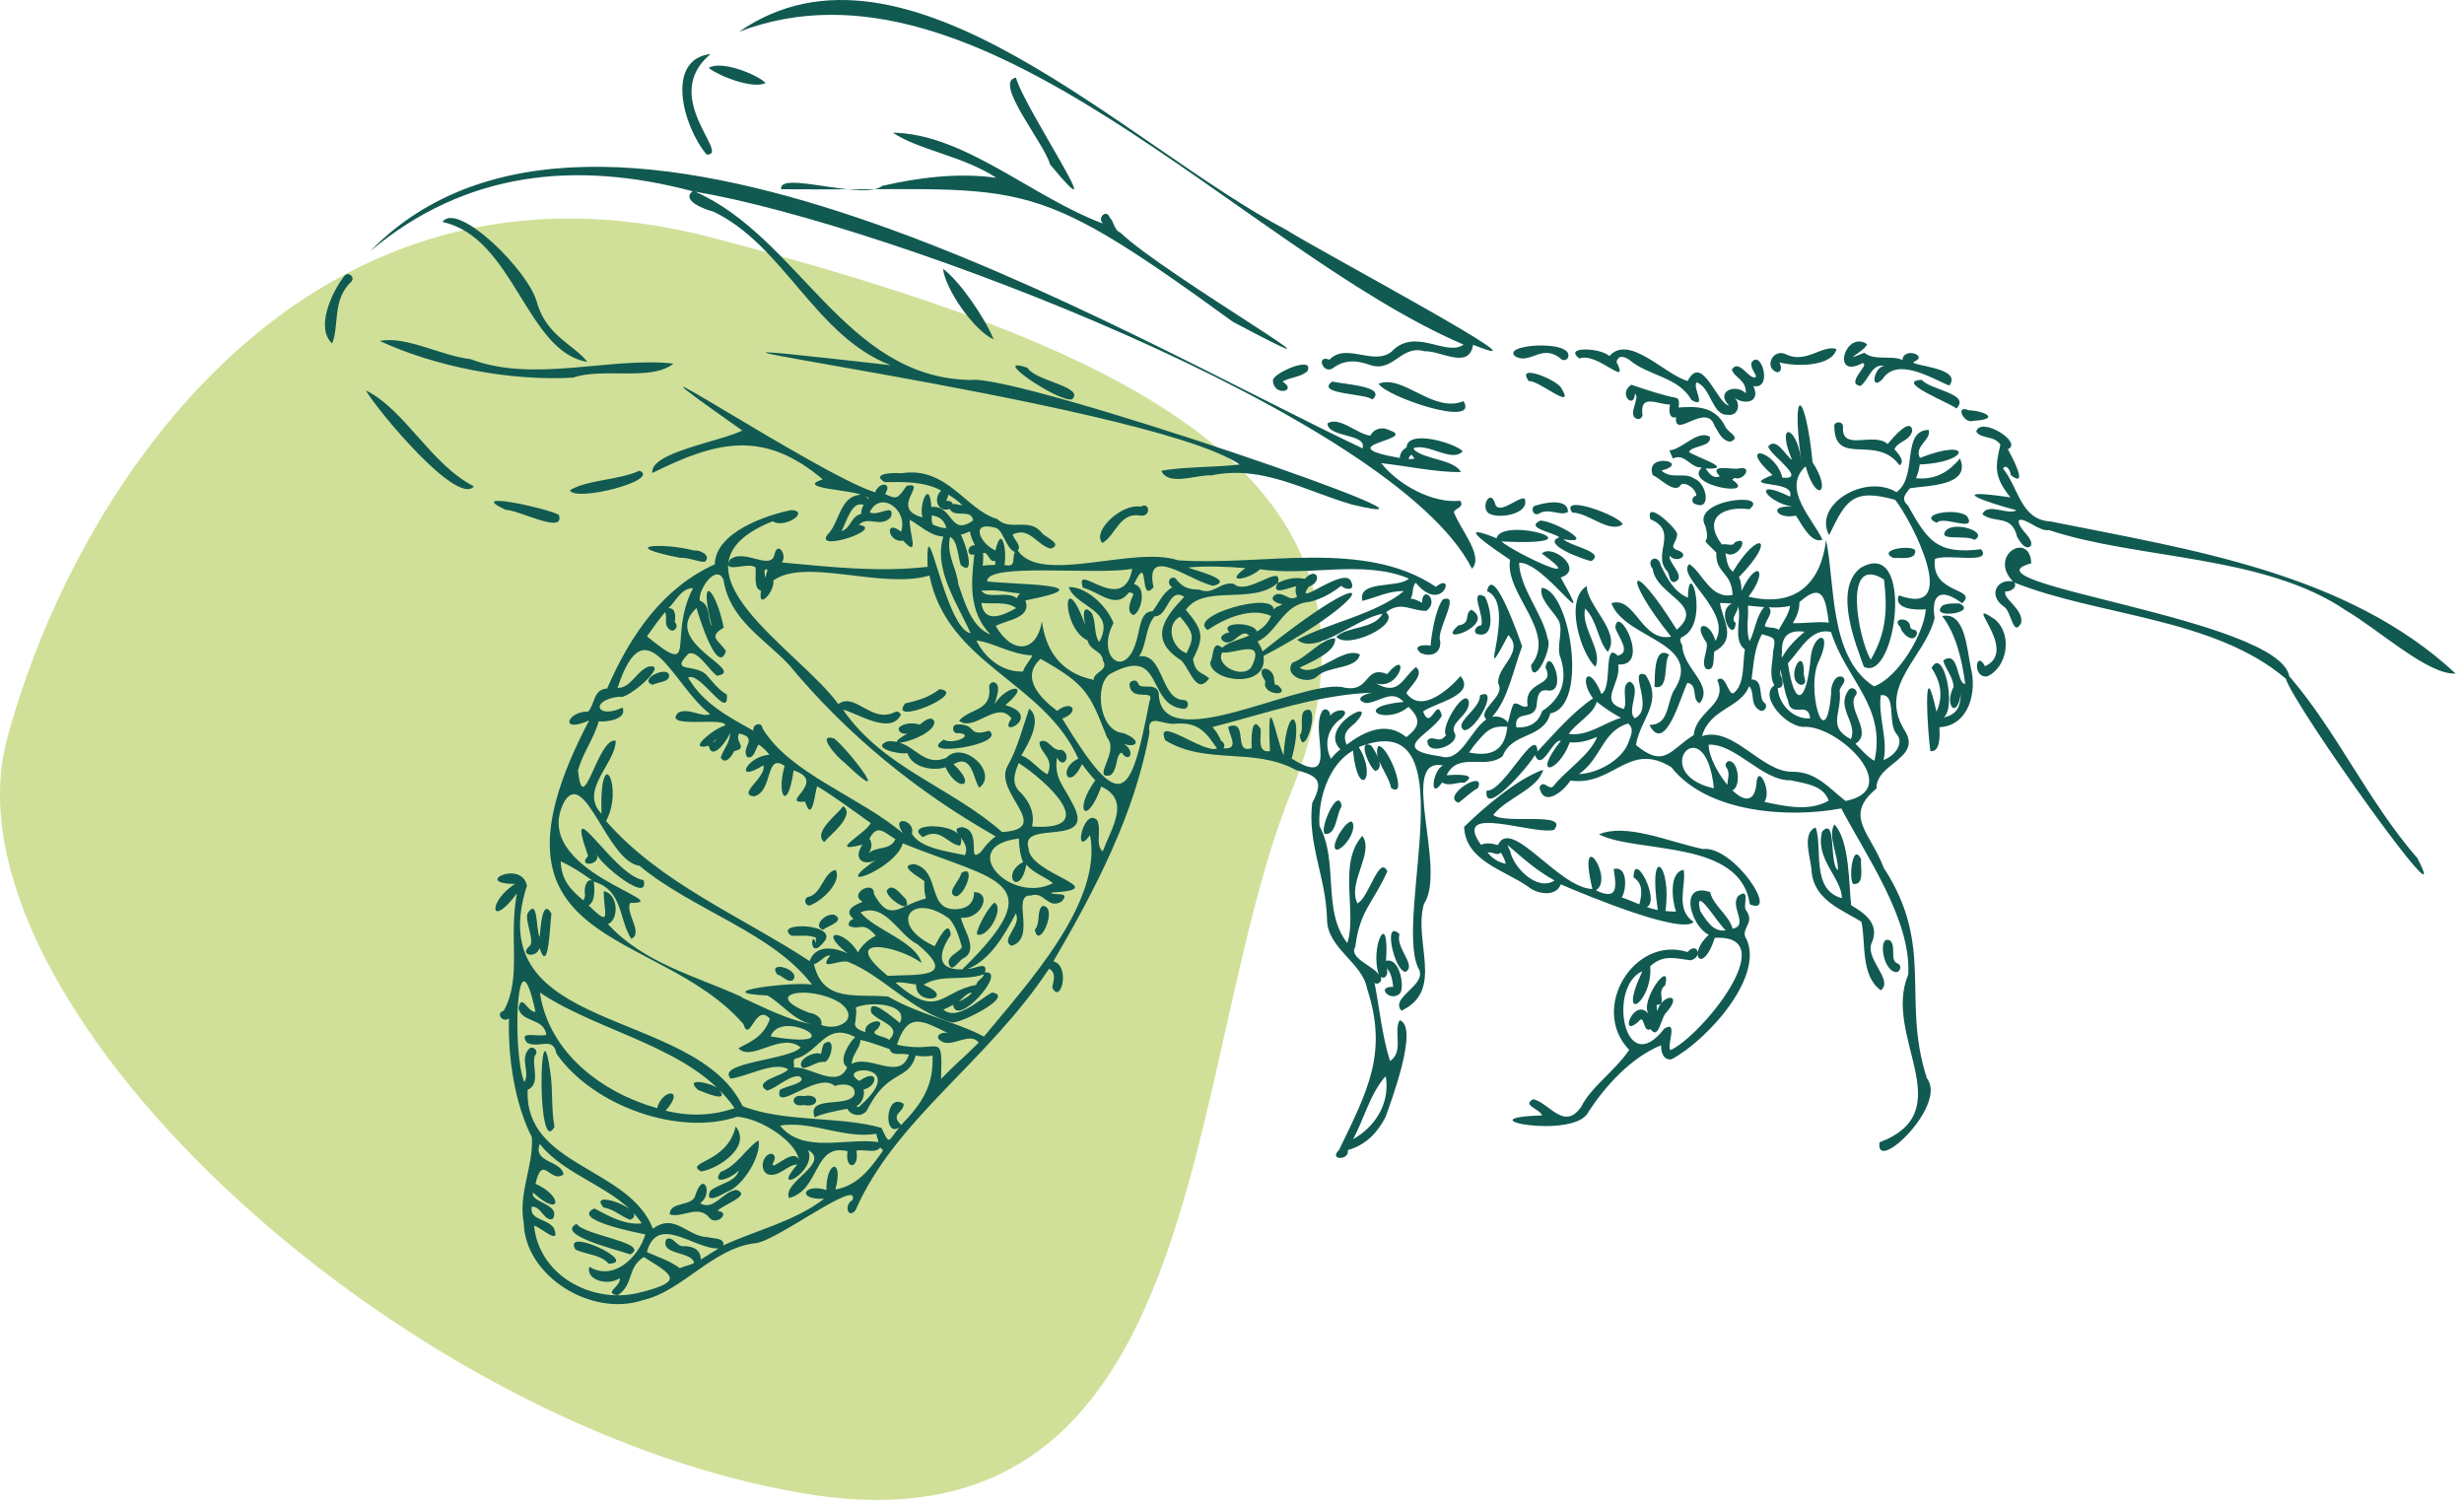 <svg width="170" height="104" viewBox="0 0 170 104" fill="none" xmlns="http://www.w3.org/2000/svg">
<path d="M55.325 103.015C83.855 107.895 81.435 73.485 89.145 54.485C97.995 32.665 76.925 23.705 49.205 16.415C21.495 9.125 5.305 33.105 0.495 50.945C-4.315 68.785 26.795 98.135 55.325 103.015Z" fill="#D0E099"/>
<path d="M78.686 34.955C77.346 34.735 75.316 36.675 76.056 37.465C76.986 36.925 77.236 35.345 78.636 35.565C79.416 35.725 79.376 34.585 78.696 34.955H78.686ZM37.076 20.975C36.596 18.765 31.556 13.825 30.526 15.315C35.456 16.365 36.326 24.305 40.526 24.965C39.576 23.765 37.786 23.215 37.076 20.975ZM65.066 18.545C65.186 19.855 67.126 22.765 68.556 23.415C67.956 21.945 66.236 19.415 65.066 18.545ZM23.766 19.025C22.846 20.225 21.766 22.635 22.916 23.695C23.426 22.445 22.896 20.665 24.256 19.415C24.506 19.105 24.026 18.715 23.776 19.025H23.766ZM44.126 32.475C42.636 33.145 40.506 33.095 39.316 33.825C39.686 34.665 45.616 33.125 44.126 32.475ZM34.886 35.175C35.816 35.185 39.016 36.925 38.556 35.515C37.656 35.035 32.016 33.825 34.886 35.175ZM39.536 26.055C41.626 25.335 44.956 26.325 46.466 25.085C42.156 24.595 36.816 26.445 32.456 24.775C30.486 24.565 28.006 23.155 26.206 23.525C29.976 25.275 35.096 26.305 39.536 26.055ZM38.046 63.035C37.396 61.865 37.286 64.165 37.236 64.645C36.966 64.225 37.146 61.835 36.396 63.025C36.196 63.615 36.986 65.025 36.476 65.325C35.836 65.935 37.036 66.125 37.226 65.405C37.866 67.345 37.936 63.715 38.046 63.035ZM32.696 33.555C29.706 32.025 27.936 28.255 25.236 26.935C26.166 28.485 31.566 34.925 32.696 33.555ZM104.616 24.625C105.626 25.125 106.436 23.645 107.756 24.805C107.906 24.885 108.096 24.835 108.176 24.685C108.706 23.385 103.286 23.745 104.616 24.635V24.625ZM110.926 44.965C111.906 43.655 109.416 41.715 109.486 40.425C107.896 41.385 109.076 45.085 110.066 46.005C110.626 44.935 109.036 43.275 109.366 41.985C110.206 42.825 110.246 44.245 110.926 44.975V44.965ZM114.576 38.975C114.386 38.175 113.506 38.605 114.026 39.245C114.256 41.095 117.746 41.705 115.686 43.445C112.396 38.165 111.856 39.655 115.296 43.925C113.236 44.315 112.826 41.095 111.176 41.615C112.076 44.115 117.726 44.305 115.436 47.725C114.976 48.735 115.096 50.015 113.796 50.015C114.896 52.125 115.986 47.935 116.416 47.115C117.196 47.225 116.676 48.325 117.276 48.515C118.266 47.235 116.116 46.145 116.066 44.525C115.836 44.125 115.956 44.025 116.026 43.965C118.016 43.105 116.506 38.205 116.456 41.235C115.486 40.825 115.036 39.925 114.566 38.975H114.576ZM114.156 47.385C115.206 47.665 114.736 45.625 115.166 45.175C114.046 44.435 114.186 46.915 114.156 47.385ZM116.886 34.735C118.086 35.355 117.806 33.355 116.886 33.015C116.206 32.535 115.326 33.115 114.636 32.465C116.746 31.895 113.436 31.165 114.026 32.775C114.566 33.015 115.396 33.965 115.886 33.565C116.066 33.065 117.066 33.695 117.026 34.205C116.766 34.225 116.666 34.595 116.876 34.745L116.886 34.735ZM100.606 43.155C98.936 44.645 103.316 43.115 101.516 42.065C100.976 42.355 101.556 43.005 100.606 43.155ZM101.036 50.385C101.906 50.325 103.456 47.335 102.106 47.975C102.166 48.915 100.186 49.905 101.036 50.385ZM119.686 32.975C120.276 33.205 120.946 32.165 120.036 32.305C119.696 32.475 117.766 31.915 118.656 32.865C118.196 33.035 117.966 32.725 117.676 32.325C119.826 32.405 116.926 31.515 116.526 31.175C116.766 30.715 118.136 30.845 117.966 30.125C117.096 29.645 116.096 30.995 115.176 31.075L115.416 31.635C116.256 31.225 116.616 32.315 117.416 32.255C116.076 33.515 121.406 34.345 119.506 33.095C119.566 33.055 119.626 33.025 119.676 32.965L119.686 32.975ZM104.786 38.835C106.456 38.625 110.276 44.435 107.676 39.845C109.356 39.305 107.076 37.475 106.376 38.195C109.776 40.635 104.496 38.145 103.586 37.355C110.866 37.715 103.626 35.575 103.256 37.135C100.006 35.825 103.226 37.975 104.186 38.625C103.786 40.975 107.476 43.625 105.636 45.885C105.736 47.545 107.176 44.685 106.776 44.055C106.426 42.305 104.866 40.605 104.806 38.835H104.786ZM101.346 48.425C101.096 47.335 99.336 50.205 99.766 50.715C99.276 51.395 98.886 50.655 98.486 51.075C98.396 52.215 100.626 51.455 100.396 50.645C99.886 49.865 101.396 49.395 101.346 48.425ZM136.136 29.035C138.106 28.915 136.866 28.335 135.826 28.305C134.856 27.885 135.486 29.275 136.136 29.035ZM135.716 35.615C135.016 34.995 132.226 35.475 133.626 36.075C134.026 35.525 136.446 36.795 135.716 35.615ZM134.256 36.605C133.646 37.365 135.596 36.875 136.236 37.245C137.236 36.685 134.826 35.935 134.256 36.605ZM132.596 26.205C130.626 26.305 134.586 27.815 134.976 28.185C136.016 27.155 133.126 26.905 132.596 26.205ZM102.446 41.165C101.306 40.575 102.446 42.495 102.196 43.145C101.936 43.135 101.606 43.465 101.856 43.725C103.256 44.185 102.866 41.885 102.446 41.165ZM126.556 29.425C126.596 32.255 129.466 29.905 131.056 32.105C131.496 31.815 130.896 31.235 130.706 30.995C130.946 30.425 131.766 30.445 131.936 29.715C131.826 28.735 130.576 30.225 130.236 30.635C129.276 29.765 127.036 31.195 127.156 29.445C127.176 29.045 126.536 29.035 126.546 29.425H126.556ZM122.586 25.685C122.986 25.685 122.886 25.215 122.766 25.005C124.096 25.335 126.416 25.245 126.706 24.085C125.756 23.755 124.646 25.085 123.286 24.475C122.326 23.945 121.676 25.365 122.586 25.675V25.685ZM122.976 32.955C122.446 30.955 119.796 30.565 122.296 32.775C119.816 33.725 123.946 33.035 123.496 34.265C120.806 32.935 121.796 34.615 123.656 34.965C121.916 34.815 122.606 35.865 123.906 35.575C124.256 36.065 124.946 37.555 125.736 37.235C125.126 35.865 122.876 33.725 124.576 32.175C125.306 34.795 126.426 33.975 125.056 31.895C124.576 26.995 123.566 26.425 124.256 31.655C123.936 29.315 122.506 29.055 123.636 31.725C123.216 31.485 122.566 30.115 121.996 30.795C122.056 31.355 124.766 33.115 122.986 32.955H122.976ZM128.506 25.055C129.076 25.105 127.256 26.485 128.366 26.625C128.946 26.205 129.106 25.085 130.016 25.235C129.286 25.305 128.986 27.025 129.866 26.175C130.876 24.585 133.276 26.105 134.486 26.605C135.466 25.335 131.716 25.245 132.036 24.965C133.106 24.545 131.326 23.905 131.256 24.835C130.506 24.485 129.306 24.915 128.626 24.335C126.816 25.075 128.686 24.235 128.816 23.745C127.316 22.735 126.296 26.225 128.496 25.055H128.506ZM25.546 17.325C32.106 11.815 39.716 11.055 47.786 13.195C46.946 13.855 48.736 14.485 49.206 14.595C54.066 16.895 56.266 23.215 61.446 25.195C34.346 22.125 79.206 27.685 85.526 32.045C83.776 32.265 81.656 32.185 80.126 32.485C80.616 33.575 82.606 32.725 83.586 32.795C87.116 32.065 90.036 33.875 93.296 34.815C103.246 37.155 70.196 25.745 66.956 26.215C58.306 26.075 55.146 16.395 47.966 13.225C61.166 15.435 96.286 28.755 101.556 39.235C102.406 38.375 100.716 36.485 100.306 35.325C100.356 35.095 101.086 34.975 100.736 34.545C98.896 34.765 96.466 33.455 95.296 31.955C97.106 32.155 99.176 32.605 100.796 32.565C100.306 31.695 98.386 31.725 97.576 31.045C97.576 31.005 97.546 30.955 97.516 30.925C98.536 30.535 100.156 31.945 100.916 31.135C100.436 30.585 97.086 29.575 97.046 30.875C96.696 31.045 96.596 31.355 96.566 31.595C91.456 30.695 97.936 30.365 95.866 29.685C95.436 29.445 94.826 29.515 94.546 30.055C93.686 29.985 92.376 28.675 91.586 29.215C91.626 30.215 94.336 29.885 94.006 30.935C76.796 22.785 41.256 1.225 25.546 17.325ZM97.386 31.395L97.426 31.375C97.436 31.485 97.526 31.555 97.606 31.625C97.476 31.665 97.336 31.685 97.196 31.685C97.216 31.475 97.286 31.425 97.396 31.395H97.386ZM91.916 26.325C90.696 27.205 94.226 27.135 94.686 27.565C95.726 26.645 92.706 26.515 91.916 26.325ZM103.116 34.635C102.776 33.775 102.166 34.975 102.686 35.395C103.276 35.845 105.606 35.495 105.186 34.395C104.726 34.255 103.286 35.695 103.126 34.635H103.116ZM90.196 25.615C90.726 24.515 87.986 25.655 87.826 26.205C87.806 27.395 89.596 27.015 88.486 26.325C89.016 26.025 89.686 26.035 90.196 25.625V25.615ZM48.896 4.685C49.596 5.245 51.956 6.175 52.826 5.725C52.196 5.105 49.736 4.145 48.896 4.685ZM60.896 12.805C59.616 13.895 53.686 11.725 53.896 13.055C70.996 13.215 70.406 11.555 85.066 22.205C95.796 27.895 80.336 18.975 77.306 16.055C76.826 15.845 76.886 15.295 76.566 15.015C76.356 14.375 75.656 15.035 76.106 15.425C71.246 13.635 66.546 9.225 61.596 9.155C63.466 10.385 66.436 10.755 68.736 12.265C66.026 11.885 63.236 12.285 60.906 12.815L60.896 12.805ZM99.536 41.365C99.036 42.065 98.776 43.705 98.696 44.555C98.556 44.475 97.276 44.455 98.026 45.055C98.686 45.345 99.436 45.125 99.366 44.235C99.046 43.525 100.856 40.845 99.536 41.365ZM70.886 25.375C68.136 24.435 73.016 27.765 73.966 27.555C74.866 26.675 71.466 26.315 70.886 25.375ZM48.756 10.665C50.456 10.715 45.466 6.685 49.026 3.725C45.876 4.095 47.116 8.725 48.756 10.665ZM72.446 11.345C77.066 16.905 70.626 7.395 70.096 5.355C68.486 5.635 72.066 9.895 72.446 11.345ZM100.976 27.675C98.896 28.545 96.796 25.795 95.116 26.475C95.606 27.365 102.086 29.565 100.976 27.675ZM109.786 38.715C110.826 38.075 108.306 37.685 107.876 37.205C110.246 37.625 107.206 35.935 106.276 35.915C105.166 36.445 107.206 36.725 107.586 37.075C106.306 37.515 109.176 38.585 109.786 38.715ZM107.716 26.765C107.416 26.205 104.516 25.005 105.486 26.305C106.056 26.145 108.766 28.485 107.716 26.765ZM115.716 27.465C114.616 27.255 113.546 26.875 112.556 26.545C111.596 27.165 112.736 28.295 112.806 27.165C113.206 27.465 112.166 28.745 113.016 28.915C113.226 28.915 113.376 28.705 113.306 28.505C113.186 27.175 114.366 27.895 115.226 27.915C115.146 28.225 115.116 28.925 115.636 28.785C115.476 30.385 117.766 27.655 118.306 29.415C118.596 29.805 118.726 30.365 119.366 30.475C120.176 30.185 119.206 29.855 119.026 29.415C118.296 27.945 116.916 28.045 115.806 28.115C115.846 27.915 115.886 27.655 115.716 27.465ZM105.946 34.875C105.566 34.985 105.746 35.585 106.126 35.465C106.876 34.985 107.606 35.645 108.176 35.325C108.206 34.335 106.506 34.685 105.946 34.885V34.875ZM50.976 2.195C67.566 -4.175 85.646 17.185 100.976 23.775C99.786 24.645 97.616 22.525 95.996 24.275C94.736 25.245 92.866 23.615 91.726 24.815C90.766 24.445 91.276 25.855 91.956 25.405C92.706 24.845 93.496 24.795 94.596 25.205C96.176 25.665 96.676 23.765 98.286 24.235C99.436 24.185 101.346 25.535 101.636 23.785C107.936 26.315 90.276 16.895 88.796 15.885C77.746 10.085 62.466 -5.775 50.986 2.195H50.976ZM115.836 37.995C115.036 37.755 115.696 37.485 115.716 36.835C115.616 36.385 113.486 34.415 113.866 35.825C115.816 36.645 114.036 38.135 114.946 39.325C115.276 39.605 115.066 40.115 115.506 40.165C116.446 39.855 115.026 38.785 115.206 38.335C115.566 38.875 116.656 38.375 115.836 37.995ZM108.476 35.365C109.566 35.355 111.046 36.835 111.956 36.175C111.806 35.605 107.556 34.025 108.476 35.365ZM108.966 24.735C110.186 24.245 112.486 26.865 111.526 24.965C111.676 24.495 111.986 24.565 112.396 24.815C113.726 25.955 115.796 25.975 116.706 27.605C117.826 28.215 116.746 26.745 117.056 26.385C118.026 26.705 118.136 28.655 119.156 28.615C120.016 28.745 120.096 27.755 119.636 27.415C120.296 27.955 121.526 27.795 120.966 26.635C122.366 26.915 121.486 24.005 120.836 25.025C120.766 25.415 121.126 25.745 121.156 25.995C120.716 26.325 120.016 24.695 119.486 25.495C119.666 26.095 120.506 26.195 120.446 27.125C119.736 26.445 118.316 27.005 119.296 27.985C118.466 27.865 117.436 24.325 116.436 26.285C114.866 25.855 112.406 23.025 111.036 24.565C110.456 23.995 107.816 23.865 108.966 24.735ZM87.906 46.955C87.966 45.965 86.436 45.745 87.306 47.015C86.986 47.995 89.236 48.105 88.126 47.255C87.956 47.255 87.946 47.255 87.916 46.945L87.906 46.955ZM101.976 54.365C102.526 52.985 99.376 54.955 100.626 55.385C101.036 55.105 101.446 54.655 101.976 54.365ZM92.106 44.035C91.196 44.025 90.156 45.385 89.166 45.725C88.516 46.655 90.256 47.295 90.886 46.655C91.626 45.925 93.596 46.195 93.826 45.155C92.656 44.535 90.756 46.835 89.666 46.065C90.556 45.615 92.196 44.975 92.116 44.035H92.106ZM105.436 61.175C105.996 61.665 107.326 61.935 107.686 61.015C109.676 61.875 116.056 64.485 116.856 63.605C115.546 62.745 116.346 61.105 116.166 60.015C115.126 60.165 115.366 62.165 115.636 62.895C115.376 62.895 115.146 62.875 114.906 62.855C115.366 59.625 113.666 58.045 114.376 62.785C114.116 62.735 113.866 62.665 113.616 62.585C114.576 62.145 112.716 58.585 112.706 60.535C113.316 60.935 113.326 61.555 113.106 62.395C112.706 62.225 112.306 62.055 111.886 61.915C112.206 61.485 112.356 59.705 111.336 59.955C111.466 60.955 111.766 62.235 110.106 61.425C111.426 60.635 108.766 56.695 109.866 61.335C107.516 61.265 104.256 56.305 103.346 58.305C102.946 58.185 102.536 58.125 102.176 58.285C100.116 55.385 105.756 57.625 107.216 57.255C108.306 55.955 103.826 56.905 103.026 56.225C103.926 55.065 106.136 54.425 106.466 53.105C104.666 53.755 102.446 55.655 101.016 57.045C101.096 59.395 103.796 60.025 105.416 61.165L105.436 61.175ZM103.726 59.555C103.276 59.435 102.926 59.165 102.626 58.825C102.986 58.725 103.296 59.095 103.556 58.815C103.686 59.075 103.856 59.345 103.876 59.605C103.826 59.585 103.776 59.565 103.726 59.555ZM104.186 58.695C104.116 58.565 104.046 58.435 104.006 58.295C104.946 59.095 105.946 60.035 107.256 60.745C106.056 61.545 104.376 59.815 104.186 58.685V58.695ZM115.016 69.795C116.156 68.465 114.646 68.585 114.336 69.765C114.316 69.615 114.296 69.475 114.296 69.335C115.076 69.325 114.226 68.445 114.886 67.985C115.356 66.025 113.046 69.105 113.766 69.995C112.766 68.655 111.616 71.755 113.056 70.475C113.476 69.885 113.336 71.295 113.876 71.005C114.486 71.835 114.576 70.075 115.026 69.805L115.016 69.795ZM120.396 64.585C120.226 63.975 121.066 63.625 120.466 62.805C120.216 62.525 120.806 61.195 119.936 61.805C119.306 62.535 120.696 63.845 119.536 64.075C119.296 63.135 118.186 62.465 117.986 61.545C115.796 60.825 116.626 63.865 117.896 64.495C116.356 65.875 117.486 67.315 118.306 64.705C123.086 64.435 117.416 71.465 115.246 72.455C114.986 72.065 115.806 70.365 114.826 70.965C112.056 74.575 110.896 68.055 113.316 67.005C111.506 70.845 114.046 69.185 113.856 66.655C114.786 65.835 115.526 66.115 116.656 66.255C117.526 66.015 117.086 64.945 116.426 65.685C112.756 64.515 109.646 69.585 112.406 72.435C111.396 73.915 109.746 75.015 109.086 76.375C107.916 78.015 106.946 76.145 105.796 75.835C104.966 76.255 106.206 76.475 106.396 76.955C100.686 77.125 108.706 78.665 109.596 76.705C110.716 74.985 112.506 72.965 114.606 72.115C114.586 72.515 114.726 73.165 115.326 73.085C117.816 71.755 121.936 67.205 120.386 64.585H120.396ZM117.306 62.855C116.826 60.845 118.536 63.765 119.066 64.185C118.276 64.295 117.876 63.745 117.306 62.855ZM71.396 64.155C71.686 65.635 73.066 62.475 71.916 62.505C71.506 62.845 71.806 63.645 71.396 64.155ZM62.026 50.185C61.906 50.535 62.346 50.685 62.616 50.605C60.176 51.955 64.586 50.905 64.466 49.765C64.226 49.315 63.706 49.805 63.446 49.995C62.956 49.825 62.326 49.905 62.026 50.195V50.185ZM68.566 47.065C68.386 47.065 68.256 47.195 68.246 47.355C68.456 49.085 66.986 48.815 66.166 49.725C67.216 50.545 68.806 48.245 69.786 49.565C68.736 51.065 72.036 49.425 69.366 48.645C71.256 47.095 69.486 47.195 68.616 48.585C68.686 48.265 69.166 47.215 68.556 47.065H68.566ZM117.466 58.575C115.056 58.045 112.186 56.775 110.316 57.565C112.986 58.905 120.096 57.875 120.726 62.395C122.826 63.255 119.636 58.325 117.476 58.575H117.466ZM46.926 38.485C47.526 38.455 48.126 38.765 48.626 38.765C49.136 38.305 48.206 37.905 47.896 37.985C45.806 37.425 42.426 37.605 46.926 38.485ZM65.106 51.035C63.106 52.325 69.536 51.385 68.246 50.415C66.666 50.895 67.486 49.915 65.976 49.985C65.596 50.085 65.746 50.685 66.136 50.575C67.336 50.695 65.716 51.415 65.106 51.025V51.035ZM64.826 47.545C64.106 48.115 63.226 48.365 62.456 48.525C61.166 50.175 66.906 47.805 64.826 47.545ZM67.566 54.345C68.926 53.315 66.456 51.025 65.286 52.285C63.526 52.995 63.076 51.015 61.236 51.145C60.016 51.605 62.086 52.085 62.606 51.955C62.896 52.935 64.326 53.225 65.236 52.935C66.016 54.665 67.516 54.335 65.786 52.725C67.116 51.955 67.146 53.825 67.566 54.345ZM166.756 59.175C163.406 55.325 161.196 50.415 157.946 46.655C157.236 42.665 134.866 40.255 140.146 38.865C140.046 36.615 137.146 38.295 138.876 40.115C137.796 39.915 137.146 41.035 138.216 41.825C138.776 42.075 138.866 44.035 139.446 42.985C139.646 42.015 138.086 41.255 138.376 40.795C138.606 40.855 139.226 40.575 138.976 40.195C144.836 42.515 152.766 42.615 157.706 46.825C158.236 48.665 169.656 64.685 166.766 59.175H166.756ZM137.596 42.705C135.246 41.125 139.376 44.865 136.956 45.965C136.316 44.765 136.056 46.805 137.106 46.665C138.456 46.075 138.916 43.795 137.606 42.705H137.596ZM135.966 46.025C135.696 44.715 135.566 42.165 133.996 42.505C134.936 43.725 135.366 45.475 135.586 47.185C134.966 47.165 135.186 44.805 134.076 45.565C134.176 46.105 134.746 46.655 134.786 47.385C134.136 48.585 134.966 49.725 135.286 47.905C135.246 48.875 134.936 49.305 134.096 49.505C135.016 48.785 134.066 44.545 133.266 46.085C133.946 47.115 134.056 48.105 133.606 49.105C132.606 44.585 133.016 50.865 133.186 51.825C133.916 51.915 133.826 50.605 133.806 50.175C135.866 50.065 136.416 47.695 135.966 46.035V46.025ZM135.186 41.635C134.796 41.635 134.436 41.605 134.036 41.765C132.976 42.765 136.566 42.295 135.186 41.635ZM55.446 76.235C56.616 76.475 56.586 75.385 55.446 75.625C54.516 75.425 54.526 76.445 55.446 76.235ZM131.126 43.275C131.146 43.655 132.056 44.515 132.266 43.695C132.226 43.295 131.886 43.585 131.786 43.235C131.776 42.515 130.416 42.625 131.126 43.275ZM169.416 46.465C161.936 39.495 150.996 37.895 141.466 35.975C139.416 35.875 139.286 33.675 138.196 32.325C138.436 31.965 138.716 32.495 138.736 32.785C140.026 33.775 138.756 31.385 138.526 30.995C139.616 30.535 136.646 28.685 136.346 29.775C136.666 30.305 137.556 30.015 138.016 30.675C137.666 32.175 137.536 32.865 138.706 34.315C133.936 33.615 137.226 34.705 139.126 35.205C138.526 35.575 137.146 34.645 136.766 35.475C137.616 36.155 138.796 35.445 139.166 37.035C139.316 37.295 139.746 38.055 140.126 37.645C140.306 37.075 139.236 36.535 139.276 35.905C139.696 35.645 140.676 36.695 141.376 36.575C147.476 38.605 156.236 38.265 161.866 42.125C164.076 43.405 167.576 46.625 169.436 46.465H169.416ZM129.776 68.315C130.676 67.585 128.556 66.095 129.176 64.965C129.656 63.715 128.646 62.995 127.716 62.455C127.556 61.015 127.616 58.005 126.566 56.875C126.066 57.625 126.846 59.045 126.806 60.035C126.186 59.635 126.726 56.275 125.716 57.375C125.206 59.285 127.086 60.595 127.076 61.965C124.916 61.395 125.776 58.455 125.266 57.085C124.236 57.505 124.996 59.355 124.996 60.235C125.256 62.115 127.006 62.725 128.426 63.595C128.746 65.065 128.346 67.295 129.766 68.325L129.776 68.315ZM130.696 67.045C131.056 67.195 131.296 66.625 130.926 66.475C130.366 66.275 130.826 65.375 130.446 64.925C129.566 64.355 129.836 66.805 130.706 67.045H130.696ZM130.616 38.495C131.066 38.455 132.226 38.695 132.136 37.965C131.896 37.575 129.456 37.905 130.616 38.495ZM124.456 46.315C124.416 44.405 123.116 46.915 124.256 47.255C124.826 47.165 124.366 46.705 124.456 46.315ZM48.156 75.195C48.536 75.345 50.476 76.195 49.556 75.105C49.176 74.755 47.116 74.245 48.156 75.195ZM119.236 52.515C119.086 52.585 119.016 52.765 119.086 52.915C119.536 53.485 118.896 54.155 119.356 54.535C120.166 54.635 120.026 52.395 119.226 52.515H119.236ZM132.936 74.365C131.176 68.945 133.506 65.295 129.966 59.875C129.066 57.455 127.146 56.305 129.466 54.405C129.406 52.635 132.716 52.335 131.366 50.325C129.556 47.295 132.816 45.345 133.476 42.645C133.196 40.825 134.056 40.625 135.376 41.625C136.536 40.535 133.206 41.035 133.496 38.575C134.246 38.155 137.506 38.985 136.686 37.895C133.606 38.265 132.996 37.295 131.626 34.865C131.146 34.435 131.426 34.115 131.776 33.685C132.876 33.495 136.036 33.555 135.226 31.635C134.496 32.495 133.616 33.125 132.186 32.995C132.326 32.685 132.416 32.365 132.446 32.045C135.936 31.915 136.126 30.145 132.466 31.595C132.036 30.765 133.276 30.355 133.066 29.655C131.136 29.725 132.356 32.875 130.846 33.955C128.676 32.645 125.066 34.815 126.196 36.925C127.336 34.575 127.786 33.645 130.756 34.485C131.906 35.935 135.356 42.665 131.006 41.075C130.596 42.055 132.296 42.105 132.866 42.035C132.756 43.695 130.986 46.735 129.296 47.355C126.166 45.365 126.616 40.165 125.986 37.255C125.656 40.085 124.006 41.975 120.636 41.165C122.036 39.345 121.236 38.505 120.156 40.765C120.146 40.325 120.086 40.015 119.976 39.815C122.646 37.095 121.336 36.475 119.556 39.445C119.166 39.135 119.136 38.645 119.046 38.155C119.886 38.725 120.836 36.815 119.666 37.435C119.596 37.735 119.066 37.475 118.796 37.565C117.436 35.755 118.856 34.885 120.696 35.135C122.236 33.915 116.586 34.455 117.666 36.305C118.096 37.915 117.026 36.755 118.416 38.125C118.346 39.595 119.476 39.425 119.536 41.045C118.026 41.355 117.506 39.575 116.556 38.915C115.596 39.745 119.546 42.195 118.356 44.215C117.956 42.765 116.686 42.885 117.746 44.345C117.866 44.855 117.336 45.675 117.686 46.135C118.406 46.425 118.166 45.185 118.286 44.945C119.886 44.095 118.846 42.775 118.666 41.605C118.936 41.605 119.216 41.615 119.486 41.645C118.326 42.175 119.636 44.435 119.756 42.975C119.256 42.665 120.176 42.065 119.806 41.675C120.336 42.345 119.426 44.115 120.386 44.805C120.216 45.725 120.406 47.235 119.586 47.835C119.196 47.905 119.076 46.445 118.476 46.915C119.256 48.635 117.026 49.005 116.856 50.715C115.246 51.715 114.846 53.055 112.866 51.395C113.206 49.515 114.776 48.465 113.526 46.555C112.236 46.045 114.216 48.905 112.786 49.555C112.176 49.025 113.336 47.435 112.436 47.025C111.786 47.255 112.326 48.395 112.036 48.915C110.206 48.385 111.866 47.235 111.646 45.845C113.956 45.995 111.596 41.545 111.446 43.305C111.636 43.945 112.586 45.025 111.606 45.235C110.586 44.165 111.286 47.495 110.486 47.875C109.626 45.745 108.896 46.805 109.906 48.185C108.516 49.115 107.216 50.635 106.076 51.845C105.996 49.935 103.706 54.695 102.566 54.545C102.336 56.465 105.476 52.875 105.896 52.095C106.406 53.315 107.136 50.925 107.686 51.115C105.636 53.685 107.506 53.385 108.306 51.215C109.006 51.275 109.616 51.085 110.196 50.835C109.656 52.145 108.056 53.115 107.156 54.255C106.856 54.555 106.486 53.725 106.216 54.325C106.496 55.745 107.896 54.575 108.346 53.855C111.326 54.265 112.366 51.095 115.316 52.935C117.786 56.085 123.406 56.465 127.036 55.775C128.736 59.015 131.876 63.465 131.656 67.235C129.856 71.505 135.366 76.645 129.676 78.815C129.336 81.105 134.526 76.115 132.886 74.325L132.906 74.345L132.936 74.365ZM129.766 47.965C130.886 47.825 130.196 49.995 130.876 50.665C131.366 51.285 130.756 52.135 129.956 52.435C130.266 50.975 129.576 49.485 129.756 47.975L129.766 47.965ZM108.236 50.635C108.776 49.835 109.926 49.305 110.166 48.415C110.696 48.845 111.236 49.205 111.836 49.525C110.616 49.895 109.556 50.815 108.236 50.635ZM112.316 51.315C111.866 52.405 110.286 53.355 108.936 53.405C110.476 52.355 110.556 50.425 112.336 49.915C112.696 50.265 112.636 50.525 112.316 51.305V51.315ZM126.326 43.595C127.376 46.925 130.156 48.735 129.326 52.485C128.886 52.275 128.396 51.695 128.016 51.315C129.276 50.515 127.336 48.865 128.036 47.965C128.276 47.655 127.776 47.285 127.546 47.605C126.636 48.845 128.196 49.875 127.696 50.995C126.066 50.155 127.056 49.255 126.936 47.745C126.816 47.425 127.536 47.015 127.126 46.705C126.606 46.495 126.296 47.315 126.336 47.835C125.956 52.395 124.526 47.365 125.526 45.545C126.506 43.335 125.036 43.665 124.916 45.485C124.636 48.435 123.826 49.005 123.356 45.765C124.266 44.755 124.996 43.275 126.326 43.605V43.595ZM122.836 46.565C122.736 45.245 123.116 47.975 123.356 48.295C123.516 49.655 124.766 48.285 124.886 49.565C123.686 49.635 122.696 48.545 122.656 47.465C123.156 47.485 122.986 46.815 122.836 46.565ZM122.946 45.005C122.896 43.865 123.416 43.445 124.506 43.585C123.976 44.035 123.356 44.615 122.946 45.365C122.916 45.275 122.916 45.175 122.946 45.015V45.005ZM124.146 41.545C125.766 40.095 125.956 41.305 126.176 42.955C125.336 42.865 124.516 43.015 123.696 42.995C123.946 42.565 124.156 42.105 124.146 41.545ZM122.016 41.895C122.516 41.935 122.996 41.915 123.506 41.805C123.416 42.385 123.006 42.915 122.726 43.445C122.376 43.235 122.066 43.355 121.766 43.205C121.806 42.775 122.416 42.245 122.026 41.895H122.016ZM120.596 42.675C120.606 42.385 120.616 42.085 120.596 41.785C120.966 41.825 121.346 41.855 121.716 41.885C121.156 42.525 121.096 43.505 120.706 44.245C120.546 43.745 120.556 43.225 120.586 42.675H120.596ZM118.136 54.365C113.686 53.275 117.656 48.715 118.246 54.375C118.206 54.375 118.176 54.365 118.136 54.365ZM126.176 55.235C124.826 56.005 123.196 55.635 121.726 55.325C122.286 54.615 121.246 52.535 121.176 54.135C120.846 56.885 117.856 53.005 117.886 51.375C119.766 51.305 121.586 53.885 123.546 53.835C124.546 54.065 125.796 54.165 126.166 55.235H126.176ZM127.336 55.265C126.166 54.355 125.306 53.245 123.696 53.245C121.536 53.305 119.616 50.085 117.426 50.785C117.986 48.855 120.086 48.875 120.676 47.345C121.106 47.775 120.696 48.565 121.376 48.985C121.696 49.215 122.046 48.695 121.716 48.475C121.296 48.155 121.716 46.875 120.846 46.875C121.006 45.745 121.016 44.755 121.566 43.755C122.436 44.015 122.546 43.965 122.336 44.925C122.306 45.745 122.026 46.555 122.416 47.285C121.296 48.025 123.306 50.275 124.556 50.145C126.946 50.145 131.366 54.465 127.326 55.265H127.336ZM127.866 60.985C128.696 61.085 128.326 59.745 128.406 59.285C127.806 58.015 127.526 60.715 127.866 60.985ZM58.246 52.595C61.756 55.955 58.716 51.915 57.566 50.955C56.216 50.535 57.836 52.335 58.246 52.595ZM62.496 62.025C62.196 61.785 61.596 60.825 61.186 61.435C61.086 61.925 62.996 63.235 62.496 62.025ZM63.676 57.755C64.876 57.025 65.366 58.255 66.236 58.345C67.016 56.685 62.076 56.665 63.676 57.755ZM52.336 78.675C51.506 79.185 50.856 80.445 49.716 80.855C49.006 81.895 50.686 81.195 50.966 80.725C50.826 81.545 49.606 81.645 49.006 82.165C48.576 83.105 49.736 82.475 50.136 82.235C51.256 81.875 52.556 79.705 52.336 78.675ZM67.396 64.455C68.126 64.805 69.316 62.665 68.616 62.275C68.246 62.505 67.396 63.985 67.396 64.455ZM65.956 61.845C66.586 61.775 67.376 59.575 66.316 60.235C66.266 60.745 65.186 61.625 65.956 61.845ZM57.596 63.125C56.956 62.925 56.026 63.945 56.796 64.145C57.116 63.865 58.326 63.565 57.596 63.125ZM43.486 86.545C44.946 85.755 40.276 85.235 39.786 84.435C38.256 85.195 42.696 86.255 43.486 86.545ZM50.786 82.095C49.816 82.235 49.256 83.565 48.296 83.015C49.226 82.405 48.556 80.695 47.986 82.435C47.806 83.295 46.206 82.835 46.206 83.785C47.106 84.065 48.206 83.035 48.986 84.065C49.496 84.545 50.436 83.625 49.506 83.545C49.836 83.115 51.976 82.455 50.776 82.085L50.786 82.095ZM41.996 87.185C44.176 87.135 38.726 84.565 39.706 86.215C40.466 86.565 41.426 86.545 41.996 87.185ZM41.646 83.315C42.306 83.395 42.846 83.925 43.476 84.155C44.896 83.555 40.426 81.915 41.646 83.315ZM48.366 80.825C49.506 80.665 51.906 79.125 50.756 77.715C50.186 80.275 47.166 80.145 48.366 80.825ZM37.956 73.895C37.226 68.705 37.006 80.025 38.256 77.745C38.016 76.495 38.166 75.175 37.956 73.895ZM96.976 67.055C97.766 66.585 96.266 65.425 96.556 64.445C95.386 63.335 96.186 67.005 96.976 67.055ZM100.986 54.025C102.176 53.325 100.196 53.455 99.806 53.485C100.626 51.805 102.476 53.145 103.676 52.165C104.326 50.485 106.476 51.005 106.966 49.215C109.626 48.735 108.336 40.715 106.376 40.555C106.126 41.265 107.166 42.155 107.546 42.825C107.896 43.635 107.316 44.615 107.696 45.465C108.186 47.125 107.606 48.255 106.396 49.065C106.136 49.855 105.556 50.225 104.616 50.185C104.436 48.935 105.776 49.745 106.006 48.755C106.086 48.055 106.086 47.505 106.856 47.645C108.166 47.715 106.896 44.425 106.626 46.065C107.356 47.425 105.106 46.885 105.396 48.705C105.056 48.925 104.766 48.425 104.446 48.555C104.266 48.815 104.166 49.415 104.036 49.855C103.806 49.505 103.306 49.375 102.946 49.455C104.026 48.315 104.416 46.175 105.016 44.595C104.856 44.115 103.016 38.795 102.596 40.785C104.796 41.695 101.626 48.435 104.066 43.815C105.226 45.005 103.196 46.045 103.376 47.175C103.886 48.065 101.876 48.985 102.546 49.635C101.456 50.355 100.806 52.635 99.396 52.185C95.716 51.685 98.756 50.685 99.476 49.385C99.136 47.945 98.716 50.525 98.186 49.085C99.026 48.475 101.866 47.975 100.766 46.645C100.006 47.515 98.076 49.285 97.026 47.815C97.286 47.355 98.316 46.505 97.696 46.025C96.796 46.715 96.516 48.075 94.946 47.145C96.626 47.685 97.326 44.575 95.706 46.505C94.036 45.855 94.606 47.925 92.556 47.395C89.506 46.985 79.956 52.355 79.946 47.775C79.706 47.045 78.726 47.625 78.526 47.165C78.426 46.785 77.816 46.965 77.946 47.345C78.146 48.435 79.706 47.465 79.306 48.395C77.996 55.135 77.396 56.325 73.286 49.575C74.536 49.145 73.986 48.215 72.936 49.045C71.816 48.205 70.366 46.775 71.786 45.455C74.996 47.245 75.196 47.885 76.386 50.895C77.246 51.865 75.296 53.755 76.596 53.495C77.156 53.115 76.946 52.065 77.386 51.925C77.986 52.835 78.506 51.525 77.086 51.145C78.336 51.785 78.986 51.155 77.506 50.575C75.826 50.475 75.486 47.245 76.576 46.505C80.366 44.425 79.026 48.685 81.666 48.905C82.036 48.905 82.076 48.335 81.696 48.295C80.056 48.315 80.306 45.025 78.596 45.285C79.136 44.425 79.016 43.275 79.666 42.515C80.596 42.575 80.606 40.475 81.706 41.175C80.446 42.515 79.186 43.995 81.346 45.465C82.016 45.775 82.466 48.145 83.426 46.795C82.836 46.315 82.496 46.475 82.306 45.485C83.086 43.935 83.016 43.505 81.816 42.075C83.066 40.275 86.406 41.765 88.146 40.225C87.636 41.205 89.086 40.455 89.436 40.455C89.366 40.635 89.356 40.865 89.486 41.165C88.956 41.535 88.676 40.875 88.056 40.995C87.456 41.315 88.056 41.635 88.466 41.685C88.286 41.845 88.036 41.815 87.876 42.055C87.876 40.755 81.846 42.505 83.316 43.465C84.546 42.635 86.346 41.875 87.696 42.495C87.486 43.005 87.136 43.325 86.716 43.575C86.506 42.875 84.076 42.895 84.826 43.625C84.456 43.675 83.946 43.995 84.496 44.295C85.176 44.535 85.636 43.295 86.186 43.845C85.586 44.135 84.826 44.245 84.316 44.685C83.586 44.055 83.746 45.445 83.496 45.685C83.496 47.045 87.506 47.585 87.176 45.255C95.066 41.115 95.616 38.135 87.106 44.945C87.016 44.685 86.896 44.455 86.766 44.255C88.136 43.645 88.506 41.665 90.346 41.525C91.126 41.345 91.886 40.935 92.536 40.415C92.806 40.705 93.526 40.765 93.236 40.165C92.866 38.915 89.156 42.095 90.296 40.475C91.276 40.155 90.866 39.015 90.026 39.935C89.316 39.795 88.776 39.935 88.166 40.215C88.536 38.755 86.036 41.175 85.116 40.275C84.136 40.115 83.746 41.105 82.726 40.675C81.986 40.675 81.576 40.525 81.096 39.895C80.646 39.695 80.476 40.315 80.886 40.515C80.196 40.905 79.946 41.625 79.516 42.175C78.686 42.155 78.646 43.395 78.476 43.945C77.756 47.085 75.546 45.355 76.826 42.985C76.326 41.715 74.876 40.455 73.736 40.505C74.226 41.915 77.066 42.075 75.836 44.295C75.456 43.765 75.636 42.935 75.326 42.295C74.516 41.425 74.786 43.055 75.006 43.485C73.306 38.595 73.136 43.305 75.036 44.185C75.226 44.955 76.006 44.825 76.106 45.595C76.506 46.275 75.456 46.335 75.456 46.905C73.076 46.415 72.136 44.745 71.886 42.875C71.506 45.075 69.816 45.145 68.696 43.185C69.476 42.765 71.196 42.645 70.746 41.425C76.606 40.285 69.816 40.335 68.116 40.115C67.996 38.785 75.666 39.705 78.116 39.245C77.496 42.605 74.066 38.595 74.716 40.555C75.856 40.825 76.976 42.105 77.886 40.875C78.096 40.895 78.266 40.935 78.156 41.115C77.956 41.545 77.706 42.245 78.196 42.435C78.756 42.235 79.146 40.465 78.236 40.305C79.346 37.955 78.546 41.725 79.586 40.515C78.916 37.455 82.226 40.155 83.716 40.415C85.226 40.015 82.436 39.355 81.966 39.155C83.286 39.025 84.616 39.095 85.926 39.195C84.306 40.365 86.316 39.915 86.926 39.275C90.306 39.785 94.026 38.595 97.206 39.915C96.516 40.615 93.636 39.985 93.996 41.455C94.866 41.255 95.796 40.755 96.856 40.785C94.916 42.375 91.686 42.975 89.496 44.135C90.806 45.265 93.626 42.605 95.386 42.355C94.756 43.445 92.996 43.185 92.196 43.925C92.906 44.845 96.676 43.105 95.626 42.245C96.666 41.435 97.336 42.155 98.406 42.145C99.346 41.505 98.146 40.275 98.106 41.585C97.916 41.465 97.546 41.305 97.326 41.305C97.556 40.905 97.386 40.535 97.676 40.205C99.526 42.435 100.486 39.365 99.066 40.485C94.086 37.145 87.066 39.075 81.276 38.655C78.196 37.625 71.816 40.375 70.216 37.975C70.516 37.655 69.946 37.225 69.866 36.875C71.036 36.315 71.506 37.595 72.496 37.855C73.376 37.535 72.156 37.085 71.906 36.795C71.016 35.635 69.716 36.705 68.796 35.805C66.646 35.195 65.356 32.135 62.166 32.655C61.706 32.585 60.026 32.655 61.036 33.265C62.356 33.245 63.746 33.205 64.936 33.845C64.366 34.355 64.676 35.395 65.526 35.115C65.866 35.775 66.976 35.055 67.146 35.895C65.536 37.085 65.776 34.825 64.256 34.975C64.136 32.995 63.386 34.805 63.646 35.695C61.286 35.085 64.106 33.215 62.556 33.515C61.906 34.435 61.876 34.465 61.066 34.085C61.596 33.245 60.646 33.235 60.376 33.965C56.626 32.855 39.376 21.375 51.216 29.705C49.616 30.485 44.806 31.225 45.006 32.635C49.506 30.395 52.716 29.655 56.766 33.075C54.786 33.685 58.796 33.805 59.376 34.135C57.916 34.225 57.926 36.095 57.086 36.895C56.156 38.125 61.146 36.475 59.256 36.215C59.876 35.535 60.786 36.485 61.476 35.655C61.746 34.655 60.576 35.665 60.006 35.345C60.726 33.775 62.696 35.195 62.166 36.685C61.016 35.745 61.226 37.465 62.316 37.305C63.536 38.645 62.656 36.565 62.776 35.865C63.506 36.265 64.206 36.995 65.086 37.015C64.366 39.275 66.106 41.735 66.966 43.695C65.156 43.325 63.856 34.335 63.996 39.105C60.636 39.495 57.316 39.115 53.936 38.805C54.336 38.325 53.666 37.305 53.446 38.215C53.216 39.465 51.286 37.755 50.346 38.635C49.806 39.645 51.606 38.735 52.126 39.145C52.186 39.645 51.966 40.615 52.506 40.755C52.256 42.195 53.486 40.745 53.356 40.045C55.606 38.455 60.866 40.685 64.126 39.705C65.376 45.875 71.996 46.985 74.396 52.345C72.926 53.015 73.726 54.685 74.656 52.715C74.946 53.125 75.246 53.495 75.566 53.835C74.006 55.995 74.996 57.055 75.976 54.265C78.006 55.215 76.736 57.025 76.076 58.745C75.536 58.265 76.026 57.245 75.696 56.585C74.756 55.635 73.996 59.305 75.206 57.615C76.106 62.255 70.816 67.955 67.886 71.515C66.016 70.515 63.386 69.985 61.276 68.755C59.076 68.555 56.776 69.195 56.156 66.515C56.526 66.455 56.966 65.835 57.276 65.925C56.386 67.065 57.886 66.185 58.496 66.355C60.896 67.295 63.016 69.855 65.706 70.545C66.386 70.575 70.076 68.695 68.446 68.475C67.556 68.955 66.036 70.475 65.086 69.655C65.316 69.555 65.536 69.455 65.756 69.325C66.006 70.985 69.586 66.895 67.956 67.095C68.186 66.255 67.246 66.865 66.776 66.845C68.316 66.225 69.276 64.555 70.086 63.025C70.516 63.855 68.966 64.855 69.786 65.255C71.556 64.735 69.716 61.695 71.136 61.785C72.056 61.465 72.266 62.755 73.236 62.205C73.946 61.445 72.646 61.835 72.506 61.585C76.976 61.335 71.026 60.355 70.966 58.535C70.286 56.455 75.776 58.595 73.986 55.425C73.386 54.195 72.706 53.695 72.926 52.265C73.376 53.165 73.986 52.055 73.236 51.725C72.596 51.895 72.296 50.805 71.716 51.195C71.716 51.975 72.796 52.265 72.266 53.425C71.626 53.085 71.136 52.355 70.466 52.125C70.896 51.375 71.976 49.645 71.006 48.895C70.556 50.175 70.216 51.615 69.506 52.865C68.516 54.695 72.756 57.185 69.136 57.405C65.666 54.325 60.936 52.995 58.166 48.965C59.056 49.145 61.436 50.765 62.156 49.315C62.106 49.155 61.936 49.065 61.776 49.115C60.126 49.965 59.026 47.725 57.836 48.575C55.116 44.805 45.326 39.165 53.306 35.965C54.096 36.495 55.906 35.315 54.626 35.185C52.906 35.525 49.366 36.705 49.316 38.935C45.796 40.525 43.536 43.705 41.886 47.505C40.926 47.545 41.046 48.605 40.576 49.095C39.136 49.065 38.556 50.635 40.646 49.705C32.296 65.625 45.316 63.815 51.286 70.645C51.736 72.065 52.126 69.125 53.116 70.295C52.716 71.485 51.806 71.875 50.946 72.315C51.836 73.315 53.896 71.155 55.236 72.265C54.536 73.125 49.346 73.295 50.416 74.415C51.606 74.265 53.386 73.205 54.376 73.765C54.146 74.215 51.836 74.575 52.916 75.245C53.656 75.045 54.446 74.155 55.166 74.265C55.806 74.715 54.136 74.935 53.796 75.205C53.416 76.855 56.446 73.865 57.596 74.925C58.156 74.715 59.056 74.795 58.956 75.485C58.606 76.485 55.616 75.505 56.206 77.085C56.846 76.795 57.616 76.665 58.456 76.495C58.666 76.925 59.386 77.145 59.806 76.625C61.236 73.715 62.696 74.615 63.176 72.825C63.556 72.885 63.936 72.915 64.336 72.825C64.426 74.845 63.666 76.085 62.176 77.615C61.366 76.835 62.376 76.775 62.346 76.155C61.056 75.305 60.936 78.595 62.056 77.765C61.236 78.785 61.396 79.035 60.816 77.815C57.986 76.995 54.066 77.445 51.236 76.315C47.916 69.435 33.046 71.395 36.356 61.105C35.986 59.285 32.546 60.975 35.536 60.985C33.626 62.195 33.786 64.175 35.666 61.635C35.066 64.785 36.026 67.405 34.756 69.735C34.156 69.905 34.686 70.605 35.116 70.255C35.036 72.965 35.516 76.145 36.696 78.465C36.816 80.485 35.746 82.275 36.136 84.395C36.236 88.035 40.806 90.905 44.376 89.695C47.066 89.085 49.146 86.135 52.076 85.775C53.416 85.755 59.386 81.165 58.816 82.805C58.246 83.055 58.446 84.145 59.016 83.515C61.786 77.185 68.126 73.285 72.376 66.835C72.866 67.095 72.716 67.585 72.596 68.125C73.176 69.375 73.886 66.625 72.676 66.325C75.566 61.375 78.296 56.155 79.306 50.545C79.106 49.145 80.236 50.015 81.026 49.935C82.746 49.765 83.246 50.615 83.966 51.635C83.096 52.045 79.616 49.245 80.396 51.075C83.186 52.795 86.506 51.535 89.416 53.125C90.926 53.525 91.356 53.855 90.536 55.395C90.186 58.215 91.496 60.535 91.556 63.435C91.576 65.445 94.006 66.405 94.326 68.225C95.776 72.675 94.346 75.275 92.376 79.355C91.646 80.055 93.116 80.085 92.996 79.345C94.256 78.995 95.046 78.125 95.596 77.065C95.886 76.205 97.956 70.835 96.566 70.385C96.116 71.185 96.886 72.535 95.906 73.205C95.346 71.455 95.166 69.495 94.836 67.815C95.096 67.995 95.426 67.645 95.246 67.395C95.656 67.615 95.786 67.115 95.676 66.805C95.996 67.125 96.056 67.615 96.126 68.085C94.846 68.045 95.986 69.215 96.616 68.505C96.916 67.975 96.536 66.025 95.626 66.295C95.886 62.505 94.476 65.355 95.136 67.255C94.756 66.635 93.026 66.095 93.506 65.325C93.836 62.745 94.726 62.345 95.716 60.115C95.156 58.935 94.436 61.965 93.656 62.325C92.936 60.885 94.836 58.855 93.996 57.665C92.276 59.545 93.646 62.945 92.956 65.065C91.196 62.825 92.386 59.505 91.036 56.985C90.916 55.195 91.646 52.745 93.346 51.785C93.686 55.255 95.056 53.665 93.746 51.545C101.326 48.545 96.186 63.145 97.836 66.755C98.616 67.945 95.856 68.765 96.686 69.735C99.686 68.325 97.486 64.995 98.246 62.365C99.856 59.935 96.446 52.175 99.556 52.815C98.826 53.135 98.596 55.305 99.496 53.985C99.976 54.275 100.506 53.965 100.996 53.995H100.976L100.986 54.025ZM101.646 51.505C102.476 50.505 102.806 50.025 103.996 50.145C103.826 51.745 102.956 52.235 101.356 51.915C101.456 51.785 101.556 51.655 101.646 51.505ZM86.346 46.015C85.746 46.875 83.816 45.925 84.326 45.015C85.206 45.145 87.356 43.955 86.346 46.015ZM81.866 45.065C80.866 44.745 80.366 43.105 81.416 42.545C82.366 43.675 82.426 43.925 81.866 45.065ZM65.946 34.775C65.876 34.755 65.796 34.765 65.736 34.795C65.696 34.595 65.466 34.535 65.286 34.555C65.326 34.405 65.426 34.275 65.426 34.125C65.786 34.335 66.116 34.585 66.396 34.855C66.236 34.845 66.086 34.825 65.936 34.775H65.946ZM59.406 35.465C58.726 35.585 58.666 36.515 58.056 36.635C58.406 36.045 58.756 34.515 59.586 34.835C59.486 35.005 59.416 35.215 59.406 35.455V35.465ZM59.896 34.455C59.866 34.325 59.716 34.245 59.586 34.215C59.836 34.285 59.986 34.335 59.896 34.455ZM64.526 36.255C64.206 36.225 64.296 35.755 64.286 35.555C64.806 35.645 65.136 35.845 65.296 36.435C65.036 36.435 64.786 36.375 64.526 36.255ZM52.806 39.875C52.786 39.645 52.616 39.175 52.956 39.305C52.896 39.485 52.856 39.685 52.806 39.875ZM68.176 40.735C68.926 40.695 69.656 40.885 70.396 40.945C70.276 41.015 70.206 41.135 70.166 41.275C69.456 40.725 68.096 41.395 67.706 40.735C67.876 40.755 68.036 40.745 68.176 40.735ZM67.706 41.595C68.496 41.695 69.476 41.465 70.106 41.955C69.156 42.495 67.906 43.035 67.706 41.595ZM68.666 38.975C68.376 38.975 68.086 38.995 67.796 39.025C67.836 38.745 67.846 38.455 67.826 38.155C68.226 38.055 68.226 38.855 68.666 38.685V38.975ZM68.596 36.395C69.226 36.455 69.336 37.785 70.016 38.085C69.796 38.595 70.146 39.165 69.296 38.975C69.496 38.085 69.126 36.065 68.676 37.975C67.616 37.505 66.916 35.965 68.596 36.395ZM66.116 40.315C66.006 39.185 65.276 38.295 65.546 37.035C66.076 37.315 66.086 38.385 66.286 38.985C67.376 39.885 66.586 37.365 66.286 36.895C66.506 36.835 66.716 36.755 66.916 36.665C66.966 37.025 67.126 37.325 67.266 37.615C66.726 37.575 66.626 38.395 67.226 38.255C66.976 40.265 66.846 42.225 68.336 43.785C67.046 43.255 66.606 41.705 66.116 40.305H66.106L66.116 40.315ZM70.576 46.325C69.326 46.405 68.026 45.545 67.366 44.195C68.436 44.285 69.796 45.175 71.226 45.215C71.066 45.585 70.676 45.955 70.586 46.325H70.576ZM54.146 77.615C56.276 77.435 58.286 78.565 60.456 78.225C60.486 78.415 60.586 78.575 60.596 78.795C58.426 78.475 55.396 79.635 53.816 77.655C53.936 77.645 54.046 77.625 54.156 77.605L54.146 77.615ZM37.256 68.485C41.486 71.305 47.756 72.225 50.686 76.455C49.156 76.975 47.586 77.045 45.926 76.625C47.326 75.045 45.686 75.105 45.336 76.455C41.606 75.405 37.886 72.695 37.246 68.485H37.256ZM44.286 89.135C41.156 90.055 37.216 88.185 36.846 84.565C37.216 84.595 38.736 86.035 38.216 84.735C37.766 84.045 36.506 84.205 36.686 83.255C37.316 83.185 37.536 84.255 38.116 84.115C38.796 83.085 36.506 82.945 36.786 82.285C38.726 84.065 38.866 82.515 36.946 81.675C37.426 79.535 37.986 81.705 38.876 81.025C38.746 80.055 36.736 80.235 37.246 78.925C39.026 81.215 42.676 81.955 44.276 84.405C43.096 84.525 42.056 83.925 41.006 83.375C39.306 84.155 44.056 85.065 44.526 85.165C44.016 86.825 42.286 88.395 40.656 87.395C40.406 88.395 42.076 88.715 42.746 88.175C42.906 88.735 41.566 89.215 42.626 89.365C43.746 88.605 43.246 87.465 44.416 86.725C46.376 87.955 47.266 88.375 44.276 89.145L44.286 89.135ZM49.166 86.385C48.896 86.565 48.616 86.735 48.346 86.895C48.366 86.065 47.526 85.975 47.226 85.975C46.676 86.075 46.446 85.215 45.966 85.505C45.506 86.615 47.766 86.315 47.886 87.135C47.576 87.305 47.216 87.345 46.906 87.495C46.216 86.985 45.346 86.695 44.626 86.385C45.376 83.715 47.866 86.185 49.576 86.135C49.446 86.225 49.306 86.305 49.166 86.395V86.385ZM60.926 79.375C60.086 80.565 59.216 81.795 57.636 82.065C58.226 79.885 56.996 80.055 57.016 82.105C55.476 81.605 54.886 82.785 56.856 82.705C54.846 84.265 52.136 84.885 49.896 85.925C50.026 85.375 49.176 85.465 48.836 85.355C47.396 85.325 46.556 83.645 45.046 84.775C43.406 80.495 36.166 80.475 36.406 75.185C37.356 74.765 36.636 73.445 36.916 72.805C37.206 72.525 36.766 72.085 36.486 72.375C35.846 73.095 36.596 73.945 36.176 74.655C35.316 72.665 35.626 63.695 36.946 69.805C36.396 69.865 35.986 68.455 35.776 69.565C35.996 70.565 37.506 70.205 37.696 71.385C37.236 71.595 35.686 71.045 36.356 71.935C37.166 72.375 38.176 71.465 38.386 72.685C40.916 76.325 46.876 78.405 50.856 77.045C52.446 77.145 54.906 78.725 55.116 80.015C54.726 79.115 53.186 80.915 53.316 80.255C53.466 80.045 53.556 79.715 53.256 79.605C52.716 79.545 52.296 80.635 52.956 81.015C53.766 81.255 54.306 80.345 55.006 80.345C53.086 82.545 56.406 80.855 55.756 79.345C57.356 80.255 53.936 81.565 54.436 82.655C56.596 82.115 56.106 78.845 58.476 79.425C58.266 80.755 59.316 80.675 59.086 79.395C59.586 79.245 60.436 79.625 60.736 79.155C60.756 79.245 60.926 79.325 60.936 79.395L60.926 79.375ZM59.016 70.485C59.036 70.165 59.136 69.785 59.036 69.515C60.006 69.055 62.736 69.235 62.086 70.575C61.666 70.265 59.866 68.635 60.106 69.865C60.636 70.535 62.296 70.755 61.346 71.745C61.076 71.475 59.866 71.435 60.526 71.005C61.336 70.075 59.486 70.475 59.716 71.215C59.356 71.095 58.866 70.935 59.016 70.485ZM57.936 69.175C59.416 70.265 57.846 71.175 56.666 70.715C56.786 70.165 56.116 69.885 55.856 69.885C52.346 68.535 55.866 67.905 57.936 69.175ZM61.246 67.325C57.786 64.505 61.836 65.165 63.586 66.435C63.136 64.915 60.366 64.175 59.366 62.945C61.096 62.245 61.976 64.495 63.296 65.145C66.166 67.525 63.356 67.215 61.246 67.325ZM66.146 69.105C66.416 68.875 66.796 68.425 67.056 68.505C66.826 68.745 66.526 68.945 66.146 69.105ZM67.876 67.225C67.876 67.225 67.876 67.225 67.886 67.215C67.816 67.525 67.446 67.585 67.346 67.955C64.916 68.385 64.746 70.385 61.786 67.795C62.216 67.725 62.736 67.865 63.206 67.925C63.136 69.475 66.086 68.925 63.716 67.945C64.966 67.175 66.456 67.715 67.876 67.225ZM70.416 54.685C69.746 54.085 69.986 53.365 70.286 52.645C72.226 53.905 76.006 57.355 71.206 57.025C71.386 56.205 71.126 55.415 70.416 54.675V54.685ZM70.296 57.865C70.306 58.375 70.386 59.025 70.586 59.475C68.986 60.335 70.346 61.995 70.816 59.655C71.316 60.255 72.086 60.465 72.646 60.935C69.676 62.435 65.946 58.365 70.296 57.855V57.865ZM48.066 41.975C48.216 42.535 49.506 46.675 50.086 44.925C49.596 44.145 48.806 43.955 49.936 43.305C49.376 40.565 48.156 39.405 49.106 43.205C48.786 42.655 49.046 41.715 48.276 41.435C48.176 40.615 49.436 38.875 49.916 39.995C50.336 42.755 52.706 44.035 54.416 45.845C58.466 50.715 63.196 54.575 68.696 57.705C68.266 58.005 67.946 58.405 67.696 58.755C66.626 59.725 67.846 57.285 66.366 57.065C65.236 57.195 67.096 58.035 66.566 59.005C65.556 58.765 63.466 58.545 62.916 57.515C63.186 56.565 61.376 56.175 62.306 57.495C59.256 54.925 54.486 53.375 52.606 50.245C52.556 49.755 51.876 49.965 51.986 50.415C50.286 49.465 48.536 48.565 47.476 46.755C48.286 46.265 50.306 49.835 50.146 47.915C49.606 47.625 49.206 47.085 48.786 46.615C48.036 45.725 46.136 46.495 47.496 45.105C48.126 44.805 48.936 46.275 49.476 46.625C51.636 46.255 45.496 44.335 48.046 41.955H48.056L48.066 41.975ZM59.986 57.865C60.526 56.815 60.996 57.425 61.776 57.895C61.406 58.715 60.506 58.345 59.936 58.865C60.066 58.635 60.266 58.275 59.986 57.865ZM45.886 42.245C46.096 42.645 45.726 43.025 46.206 43.445C46.526 43.685 46.876 43.165 46.556 42.935C46.596 42.665 46.676 41.915 46.116 41.965C46.656 41.455 46.976 40.595 47.816 40.575C46.026 43.995 48.266 46.865 44.636 43.905C45.036 43.325 45.446 42.775 45.876 42.245H45.886ZM39.906 53.075C40.226 51.925 40.986 50.945 41.306 49.765C41.756 49.835 43.326 49.645 42.946 48.815C41.136 49.675 40.666 48.275 42.746 48.065C43.196 48.375 46.296 45.685 44.726 45.995C43.876 46.335 43.546 47.455 42.606 47.465C44.556 41.505 46.436 47.345 48.996 49.265C48.416 49.525 47.536 48.805 46.796 49.165C45.656 50.335 50.096 49.415 50.036 50.055C49.386 50.175 47.236 51.855 48.896 51.455C49.136 52.595 50.226 50.985 50.376 50.565C50.376 51.215 49.896 51.715 49.726 52.265C50.036 52.835 50.546 52.095 50.646 51.825C51.666 51.595 50.656 51.215 50.996 50.605C52.396 50.925 51.066 51.555 51.556 52.235C52.036 52.385 52.116 51.655 52.346 51.365C52.626 51.565 52.876 51.795 53.086 52.075C51.576 52.135 50.546 54.115 52.666 52.805C52.906 53.625 50.806 54.815 52.026 54.945C53.366 54.605 52.776 51.895 54.136 52.845C53.546 54.865 54.336 56.115 54.756 53.155C57.166 53.925 53.666 55.485 55.546 55.305C56.066 56.925 56.226 54.515 56.386 54.245C57.576 54.965 58.906 55.955 60.076 56.785C59.706 57.535 56.976 58.915 59.506 58.275C58.726 59.405 59.806 59.895 60.716 59.125C56.736 61.805 61.776 60.045 62.286 58.185C68.796 60.825 72.696 60.705 66.386 66.885C64.476 66.925 64.826 65.635 65.596 64.505C65.476 63.275 64.696 64.905 64.486 65.285C61.186 63.765 62.866 61.455 65.486 63.375C65.936 63.875 66.156 64.615 66.356 65.295C66.366 65.615 65.456 65.865 65.446 66.385C65.596 67.225 66.066 66.405 66.406 66.145C67.636 65.605 66.386 64.025 66.306 63.305C67.656 63.485 68.526 61.595 67.206 61.545C67.206 62.215 66.866 62.595 66.216 62.705C63.826 63.025 65.016 60.095 63.076 59.615C61.856 59.695 63.476 60.535 63.776 60.795C63.756 61.185 63.766 61.595 63.886 61.985C62.016 62.465 61.416 63.725 60.296 61.675C60.346 60.665 58.496 61.635 59.516 62.215C58.936 62.435 58.166 62.835 58.896 63.395C58.686 63.465 58.476 63.645 58.586 63.885C59.366 64.225 59.496 63.495 60.426 64.555C59.886 64.835 59.476 65.205 59.196 65.705C58.226 64.095 56.346 64.095 58.466 65.775C57.406 65.285 56.256 65.235 55.856 66.305C51.156 63.225 45.546 60.935 41.816 56.645C43.066 54.325 41.356 51.005 41.496 56.135C39.916 54.515 42.526 52.615 42.476 51.095C41.216 50.885 40.206 56.715 39.876 53.085L39.906 53.075ZM49.436 50.985C49.356 51.105 49.276 51.185 49.156 51.225C49.256 51.125 49.356 51.045 49.436 50.985ZM40.356 61.605C40.396 61.875 40.316 61.935 40.256 62.125C39.386 61.405 38.726 60.735 38.686 59.425C39.386 59.745 40.086 60.185 40.876 60.755C40.396 60.585 40.316 61.355 40.346 61.615L40.356 61.605ZM51.186 68.785C47.986 67.325 44.426 66.465 41.946 63.755C42.726 63.445 42.656 61.655 41.656 61.485C41.636 62.945 42.266 64.105 40.616 62.465C41.106 62.165 41.016 61.245 40.966 60.825C42.996 61.415 42.666 63.395 43.556 64.775C44.406 64.355 43.126 63.005 43.476 62.295C46.976 62.325 36.386 60.095 38.946 55.285C40.376 52.995 41.906 59.445 44.126 59.735C47.756 62.765 53.296 64.335 56.026 67.935C54.776 67.695 48.596 68.465 52.956 68.685C53.916 69.215 54.766 70.425 56.046 70.665C54.306 70.365 52.736 69.515 51.176 68.815L51.186 68.785ZM53.236 71.515C53.236 71.515 53.196 71.515 53.166 71.515C53.876 69.465 59.146 72.515 53.236 71.515ZM58.396 73.615C58.396 73.615 58.436 73.615 58.456 73.615C57.806 75.185 55.926 73.555 54.776 73.655C54.836 73.315 54.566 73.055 55.096 72.985C56.636 72.375 57.036 70.515 59.006 71.555C58.626 71.865 57.806 73.165 58.406 73.595L58.396 73.615ZM59.396 76.245C59.266 76.375 59.216 76.415 59.086 76.315C59.436 76.165 59.706 75.565 59.576 75.175C60.616 74.925 60.626 73.625 59.296 74.575C57.466 73.555 62.816 73.205 59.386 76.245H59.396ZM62.656 72.895C62.016 74.555 59.956 72.715 58.756 73.405C58.816 72.695 59.356 72.305 59.366 71.745C60.076 71.895 60.766 72.175 61.386 72.385C61.506 72.935 62.296 72.585 62.726 72.785C62.696 72.815 62.666 72.855 62.656 72.895ZM65.966 73.415C65.606 73.745 65.266 74.095 64.926 74.445C65.036 70.945 64.866 72.755 61.886 72.075C62.656 69.755 63.636 70.415 65.506 71.325C65.086 71.085 64.326 71.475 64.956 71.845C65.686 72.305 66.926 71.145 67.526 71.935C66.986 72.465 66.466 72.965 65.966 73.415ZM95.626 74.365C95.886 76.265 94.766 77.805 93.356 78.595C94.106 77.205 94.546 75.425 95.586 74.265C95.596 74.305 95.606 74.335 95.616 74.365H95.626ZM97.026 50.855C95.656 49.735 94.156 50.435 92.906 51.385C92.626 50.685 92.866 50.385 93.486 49.895C95.376 47.865 90.846 50.085 92.476 51.695C92.246 51.885 92.026 52.095 91.826 52.355C91.296 51.295 91.636 50.165 92.576 49.545C93.386 48.755 91.796 48.895 91.706 49.575C91.966 49.145 91.396 48.625 91.166 49.175C90.436 50.635 92.426 54.405 89.116 52.335C89.996 49.245 88.806 48.345 88.556 52.115C88.006 50.835 87.416 47.085 87.616 51.825C86.706 51.965 87.026 50.825 86.976 50.295C86.296 49.155 86.326 51.265 86.366 51.615C85.026 52.075 86.186 49.605 84.746 50.135C84.736 50.635 85.606 51.735 84.406 51.625C84.556 51.445 84.426 51.195 84.246 51.115C84.086 50.715 83.876 50.405 83.646 50.165C87.416 49.195 91.106 47.875 94.846 47.785C94.396 47.755 93.256 48.215 94.226 48.505C95.146 48.495 96.016 47.495 96.836 48.425C93.156 48.775 95.636 50.085 97.176 48.765C98.056 49.605 97.976 50.135 97.016 50.865L97.026 50.855ZM56.856 72.005C56.716 72.205 56.706 72.535 56.636 72.725C56.266 72.465 54.856 73.125 55.366 73.675C55.846 73.715 56.356 73.175 56.926 73.265C57.406 73.025 57.666 71.425 56.856 72.005ZM90.356 48.975C89.436 48.845 90.066 50.355 89.676 50.715C89.886 52.375 90.946 49.365 90.356 48.975ZM56.866 58.095C57.216 57.645 59.056 56.265 58.176 55.615C57.856 56.125 56.036 57.425 56.866 58.095ZM92.296 58.625C92.896 58.375 93.606 57.235 93.296 56.705C92.896 56.445 91.566 58.655 92.296 58.625ZM94.606 51.435C93.586 50.925 94.526 53.055 94.896 53.195C95.586 52.965 94.906 51.865 94.606 51.435ZM92.566 55.635C92.366 54.155 90.986 57.185 91.406 57.535C92.226 57.635 92.186 56.145 92.566 55.635ZM95.976 54.365C97.226 55.185 95.766 51.355 95.086 51.475C94.696 52.285 95.826 53.455 95.976 54.365ZM45.036 47.255C45.336 47.035 46.346 47.085 46.136 46.485C45.826 46.005 44.036 46.905 45.036 47.255ZM54.596 64.555C55.166 64.595 55.796 64.465 56.316 64.705C56.266 64.755 56.296 65.015 56.276 65.085C55.996 63.955 55.716 66.525 56.956 64.845C57.586 63.685 53.296 63.605 54.596 64.565V64.555ZM55.856 62.475C56.786 62.135 58.096 60.815 57.656 60.015C56.816 60.165 56.676 61.735 55.736 61.885C55.436 62.005 55.536 62.485 55.856 62.475ZM44.406 60.725C42.316 60.415 38.846 54.125 40.576 59.055C39.776 59.865 41.486 59.705 41.176 58.955C41.486 59.685 44.826 62.395 44.406 60.725ZM53.616 67.225C53.996 67.315 54.346 67.835 54.706 67.615C55.326 66.915 52.896 66.185 53.616 67.225ZM128.356 39.185C126.456 40.685 128.086 44.555 128.596 46.005C130.846 47.145 132.136 36.965 128.356 39.185ZM128.886 45.905C128.886 45.905 129.176 45.795 129.176 45.815L128.886 45.905ZM129.986 39.985C130.226 42.025 130.166 43.625 129.066 45.515C128.206 44.035 127.086 38.135 129.986 39.985Z" fill="#115A51"/>
</svg>
